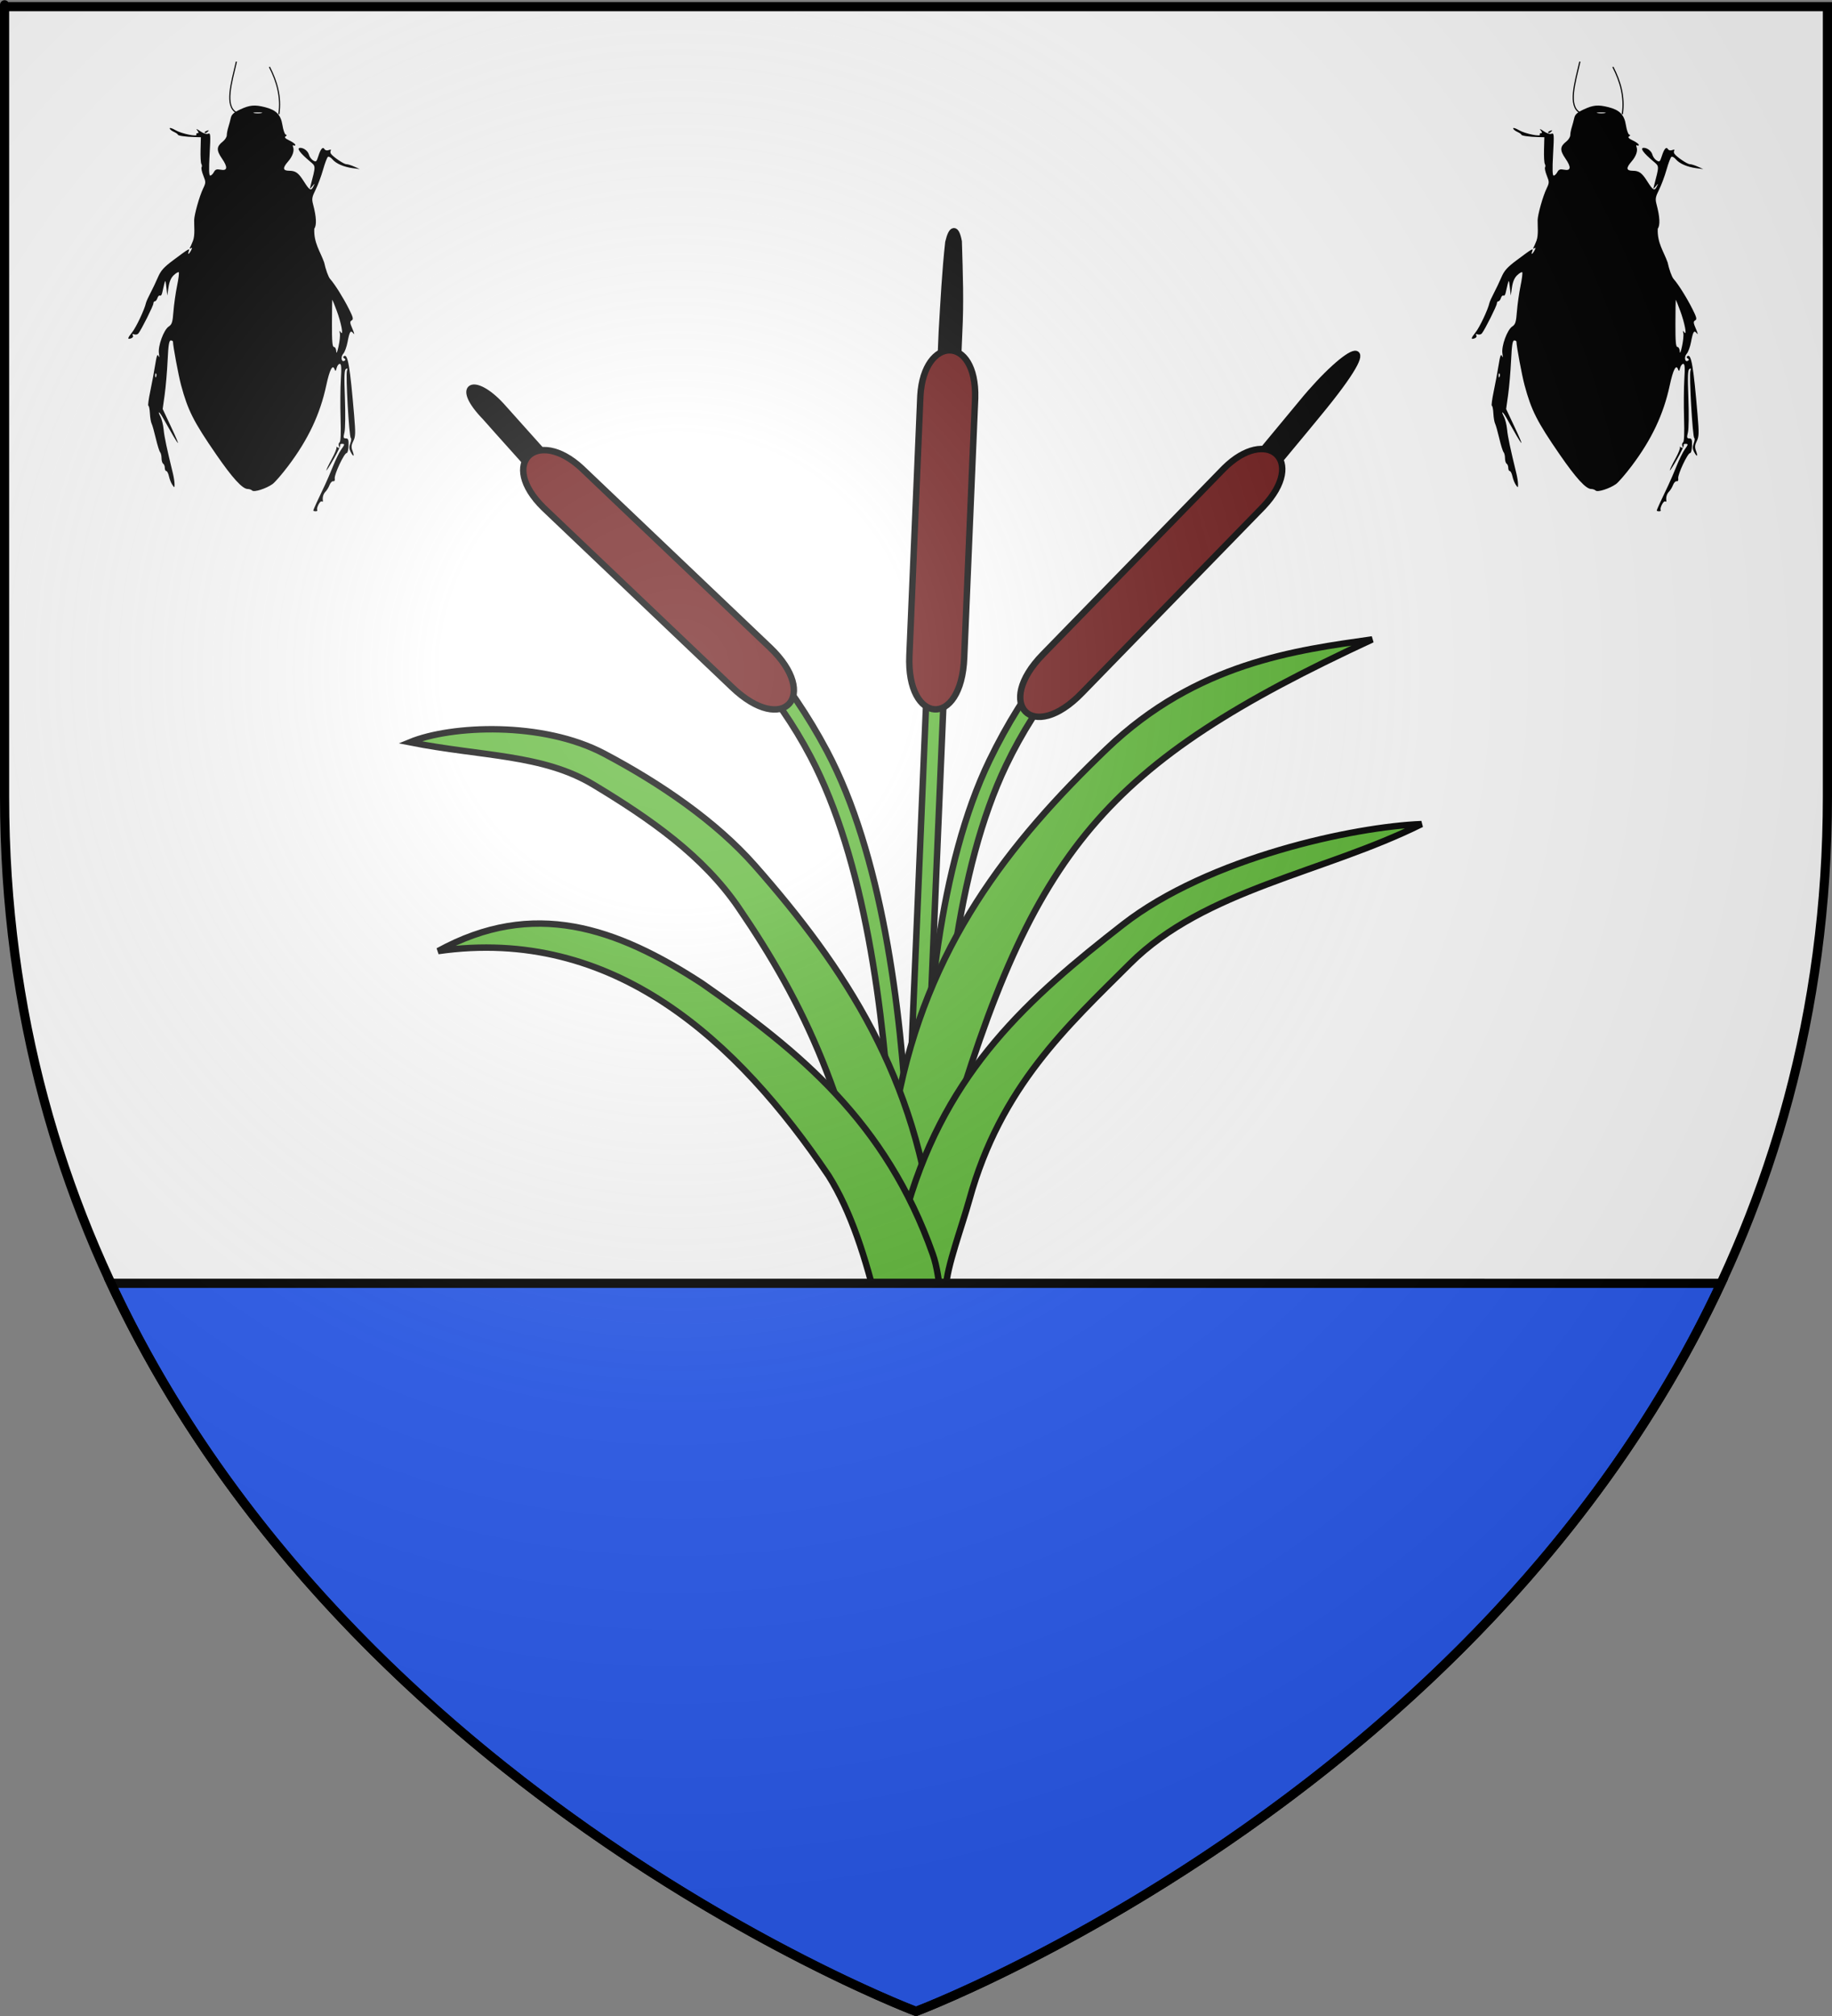 <?xml version="1.0" encoding="UTF-8" standalone="no"?>
<svg
   xmlns:dc="http://purl.org/dc/elements/1.1/"
   xmlns:cc="http://web.resource.org/cc/"
   xmlns:rdf="http://www.w3.org/1999/02/22-rdf-syntax-ns#"
   xmlns:svg="http://www.w3.org/2000/svg"
   xmlns="http://www.w3.org/2000/svg"
   xmlns:xlink="http://www.w3.org/1999/xlink"
   xmlns:sodipodi="http://sodipodi.sourceforge.net/DTD/sodipodi-0.dtd"
   xmlns:inkscape="http://www.inkscape.org/namespaces/inkscape"
   height="660"
   width="600"
   version="1.0"
   id="svg2"
   sodipodi:version="0.32"
   inkscape:version="0.44.1"
   sodipodi:docname="Eyragues (13).svg"
   sodipodi:docbase="C:\Documents and Settings\Propriétaire\Mes documents\image blason\Blason du 13 a envoyer"
   inkscape:export-filename="/Users/olivier/Desktop/Blason Rouge/Blason_Vide_3D.png"
   inkscape:export-xdpi="144"
   inkscape:export-ydpi="144">
  <rect width="100%" height="100%" fill="#808080" stroke="none"/>
  <sodipodi:namedview
     inkscape:window-height="712"
     inkscape:window-width="1024"
     inkscape:pageshadow="2"
     inkscape:pageopacity="0.0"
     guidetolerance="10.0"
     gridtolerance="10.0"
     objecttolerance="10.0"
     borderopacity="1.0"
     bordercolor="#666666"
     pagecolor="#ffffff"
     id="base"
     showgrid="false"
     height="660px"
     inkscape:zoom="0.39090909"
     inkscape:cx="572.0096"
     inkscape:cy="553.83721"
     inkscape:window-x="-4"
     inkscape:window-y="-4"
     inkscape:current-layer="layer3"
     showguides="true"
     inkscape:guide-bbox="true" />
  <desc
     id="desc4">Flag of Canton of Valais (Wallis)</desc>
  <defs
     id="defs6">
    <linearGradient
       id="linearGradient2893">
      <stop
         style="stop-color:white;stop-opacity:0.314;"
         offset="0"
         id="stop2895" />
      <stop
         id="stop2897"
         offset="0.19"
         style="stop-color:white;stop-opacity:0.251;" />
      <stop
         style="stop-color:#6b6b6b;stop-opacity:0.125;"
         offset="0.6"
         id="stop2901" />
      <stop
         style="stop-color:black;stop-opacity:0.125;"
         offset="1"
         id="stop2899" />
    </linearGradient>
    <radialGradient
       inkscape:collect="always"
       xlink:href="#linearGradient2893"
       id="radialGradient3163"
       gradientUnits="userSpaceOnUse"
       gradientTransform="matrix(1.353,0,0,1.349,-77.629,-85.747)"
       cx="221.445"
       cy="226.331"
       fx="221.445"
       fy="226.331"
       r="300" />
    <radialGradient
       r="300"
       fy="226.331"
       fx="221.445"
       cy="226.331"
       cx="221.445"
       gradientTransform="matrix(1.353,0,0,1.349,-116.129,-87.923)"
       gradientUnits="userSpaceOnUse"
       id="radialGradient1959"
       xlink:href="#linearGradient2893"
       inkscape:collect="always" />
    <radialGradient
       r="300"
       fy="218.901"
       fx="225.524"
       cy="218.901"
       cx="225.524"
       gradientTransform="matrix(0,1.386,-1.323,-5.741131e-8,-158.082,-109.541)"
       gradientUnits="userSpaceOnUse"
       id="radialGradient2871"
       xlink:href="#linearGradient2955"
       inkscape:collect="always" />
    <radialGradient
       r="300"
       fy="218.901"
       fx="225.524"
       cy="218.901"
       cx="225.524"
       gradientTransform="matrix(0,1.749,-1.593,-1.049767e-7,551.788,-191.29)"
       gradientUnits="userSpaceOnUse"
       id="radialGradient2865"
       xlink:href="#linearGradient2955"
       inkscape:collect="always" />
    <radialGradient
       r="300"
       fy="218.901"
       fx="225.524"
       cy="218.901"
       cx="225.524"
       gradientTransform="matrix(-4.167939e-4,2.183,-1.884,-3.599562e-4,615.597,-289.121)"
       gradientUnits="userSpaceOnUse"
       id="radialGradient1911"
       xlink:href="#linearGradient2955"
       inkscape:collect="always" />
    <clipPath
       id="clip">
      <path
         id="path10"
         d="M 0,-200 L 0,600 L 300,600 L 300,-200 L 0,-200 z " />
    </clipPath>
    <polygon
       points="0,-1 0.588,0.809 -0.951,-0.309 0.951,-0.309 -0.588,0.809 0,-1 "
       transform="scale(53,53)"
       id="star" />
    <radialGradient
       gradientUnits="userSpaceOnUse"
       gradientTransform="matrix(-4.167939e-4,2.183,-1.884,-3.599562e-4,615.597,-289.121)"
       r="300"
       fy="218.901"
       fx="225.524"
       cy="218.901"
       cx="225.524"
       id="radialGradient2961"
       xlink:href="#linearGradient2955"
       inkscape:collect="always" />
    <linearGradient
       id="linearGradient2955">
      <stop
         style="stop-color:#fd0000;stop-opacity:1;"
         offset="0"
         id="stop2867" />
      <stop
         id="stop2873"
         offset="0.5"
         style="stop-color:#e77275;stop-opacity:0.659;" />
      <stop
         id="stop2959"
         offset="1"
         style="stop-color:black;stop-opacity:0.323;" />
    </linearGradient>
    <linearGradient
       id="linearGradient2885">
      <stop
         style="stop-color:white;stop-opacity:1;"
         offset="0"
         id="stop2887" />
      <stop
         id="stop2891"
         offset="0.229"
         style="stop-color:white;stop-opacity:1;" />
      <stop
         style="stop-color:black;stop-opacity:1;"
         offset="1"
         id="stop2889" />
    </linearGradient>
    <linearGradient
       id="linearGradient1934">
      <stop
         id="stop1936"
         offset="0"
         style="stop-color:white;stop-opacity:0.314;" />
      <stop
         style="stop-color:white;stop-opacity:0.251;"
         offset="0.19"
         id="stop1938" />
      <stop
         id="stop1940"
         offset="0.6"
         style="stop-color:#6b6b6b;stop-opacity:0.125;" />
      <stop
         id="stop1942"
         offset="1"
         style="stop-color:black;stop-opacity:0.125;" />
    </linearGradient>
    <linearGradient
       id="linearGradient6256">
      <stop
         style="stop-color:white;stop-opacity:0.314;"
         offset="0"
         id="stop6258" />
      <stop
         id="stop6260"
         offset="0.19"
         style="stop-color:white;stop-opacity:0.251;" />
      <stop
         style="stop-color:#6b6b6b;stop-opacity:0.125;"
         offset="0.6"
         id="stop6262" />
      <stop
         style="stop-color:black;stop-opacity:0.125;"
         offset="1"
         id="stop6264" />
    </linearGradient>
    <linearGradient
       id="linearGradient6266">
      <stop
         id="stop6268"
         offset="0"
         style="stop-color:white;stop-opacity:1;" />
      <stop
         style="stop-color:white;stop-opacity:1;"
         offset="0.229"
         id="stop6270" />
      <stop
         id="stop6272"
         offset="1"
         style="stop-color:black;stop-opacity:1;" />
    </linearGradient>
    <linearGradient
       id="linearGradient6274">
      <stop
         id="stop6276"
         offset="0"
         style="stop-color:#fd0000;stop-opacity:1;" />
      <stop
         style="stop-color:#e77275;stop-opacity:0.659;"
         offset="0.5"
         id="stop6278" />
      <stop
         style="stop-color:black;stop-opacity:0.323;"
         offset="1"
         id="stop6280" />
    </linearGradient>
    <radialGradient
       inkscape:collect="always"
       xlink:href="#linearGradient2955"
       id="radialGradient6282"
       cx="225.524"
       cy="218.901"
       fx="225.524"
       fy="218.901"
       r="300"
       gradientTransform="matrix(-4.167939e-4,2.183,-1.884,-3.599562e-4,615.597,-289.121)"
       gradientUnits="userSpaceOnUse" />
    <polygon
       id="polygon6284"
       transform="scale(53,53)"
       points="0,-1 0.588,0.809 -0.951,-0.309 0.951,-0.309 -0.588,0.809 0,-1 " />
    <clipPath
       id="clipPath6286">
      <path
         d="M 0,-200 L 0,600 L 300,600 L 300,-200 L 0,-200 z "
         id="path6288" />
    </clipPath>
    <radialGradient
       inkscape:collect="always"
       xlink:href="#linearGradient2955"
       id="radialGradient6290"
       gradientUnits="userSpaceOnUse"
       gradientTransform="matrix(-4.167939e-4,2.183,-1.884,-3.599562e-4,615.597,-289.121)"
       cx="225.524"
       cy="218.901"
       fx="225.524"
       fy="218.901"
       r="300" />
    <radialGradient
       inkscape:collect="always"
       xlink:href="#linearGradient2955"
       id="radialGradient6292"
       gradientUnits="userSpaceOnUse"
       gradientTransform="matrix(0,1.749,-1.593,-1.049767e-7,551.788,-191.29)"
       cx="225.524"
       cy="218.901"
       fx="225.524"
       fy="218.901"
       r="300" />
    <radialGradient
       inkscape:collect="always"
       xlink:href="#linearGradient2955"
       id="radialGradient6294"
       gradientUnits="userSpaceOnUse"
       gradientTransform="matrix(0,1.386,-1.323,-5.741131e-8,-158.082,-109.541)"
       cx="225.524"
       cy="218.901"
       fx="225.524"
       fy="218.901"
       r="300" />
    <radialGradient
       inkscape:collect="always"
       xlink:href="#linearGradient2893"
       id="radialGradient6296"
       gradientUnits="userSpaceOnUse"
       gradientTransform="matrix(1.353,0,0,1.349,-77.629,-85.747)"
       cx="221.445"
       cy="226.331"
       fx="221.445"
       fy="226.331"
       r="300" />
    <linearGradient
       id="linearGradient5840">
      <stop
         style="stop-color:white;stop-opacity:0.314;"
         offset="0"
         id="stop5842" />
      <stop
         id="stop5844"
         offset="0.19"
         style="stop-color:white;stop-opacity:0.251;" />
      <stop
         style="stop-color:#6b6b6b;stop-opacity:0.125;"
         offset="0.6"
         id="stop5846" />
      <stop
         style="stop-color:black;stop-opacity:0.125;"
         offset="1"
         id="stop5848" />
    </linearGradient>
    <linearGradient
       id="linearGradient5850">
      <stop
         id="stop5852"
         offset="0"
         style="stop-color:white;stop-opacity:1;" />
      <stop
         style="stop-color:white;stop-opacity:1;"
         offset="0.229"
         id="stop5854" />
      <stop
         id="stop5856"
         offset="1"
         style="stop-color:black;stop-opacity:1;" />
    </linearGradient>
    <linearGradient
       id="linearGradient5858">
      <stop
         id="stop5860"
         offset="0"
         style="stop-color:#fd0000;stop-opacity:1;" />
      <stop
         style="stop-color:#e77275;stop-opacity:0.659;"
         offset="0.5"
         id="stop5862" />
      <stop
         style="stop-color:black;stop-opacity:0.323;"
         offset="1"
         id="stop5864" />
    </linearGradient>
    <radialGradient
       inkscape:collect="always"
       xlink:href="#linearGradient2955"
       id="radialGradient5866"
       cx="225.524"
       cy="218.901"
       fx="225.524"
       fy="218.901"
       r="300"
       gradientTransform="matrix(-4.167939e-4,2.183,-1.884,-3.599562e-4,615.597,-289.121)"
       gradientUnits="userSpaceOnUse" />
    <polygon
       id="polygon5868"
       transform="scale(53,53)"
       points="0,-1 0.588,0.809 -0.951,-0.309 0.951,-0.309 -0.588,0.809 0,-1 " />
    <clipPath
       id="clipPath5870">
      <path
         d="M 0,-200 L 0,600 L 300,600 L 300,-200 L 0,-200 z "
         id="path5872" />
    </clipPath>
    <radialGradient
       inkscape:collect="always"
       xlink:href="#linearGradient2955"
       id="radialGradient5874"
       gradientUnits="userSpaceOnUse"
       gradientTransform="matrix(-4.167939e-4,2.183,-1.884,-3.599562e-4,615.597,-289.121)"
       cx="225.524"
       cy="218.901"
       fx="225.524"
       fy="218.901"
       r="300" />
    <radialGradient
       inkscape:collect="always"
       xlink:href="#linearGradient2955"
       id="radialGradient5876"
       gradientUnits="userSpaceOnUse"
       gradientTransform="matrix(0,1.749,-1.593,-1.049767e-7,551.788,-191.29)"
       cx="225.524"
       cy="218.901"
       fx="225.524"
       fy="218.901"
       r="300" />
    <radialGradient
       inkscape:collect="always"
       xlink:href="#linearGradient2955"
       id="radialGradient5878"
       gradientUnits="userSpaceOnUse"
       gradientTransform="matrix(0,1.386,-1.323,-5.741131e-8,-158.082,-109.541)"
       cx="225.524"
       cy="218.901"
       fx="225.524"
       fy="218.901"
       r="300" />
    <radialGradient
       inkscape:collect="always"
       xlink:href="#linearGradient2893"
       id="radialGradient5880"
       gradientUnits="userSpaceOnUse"
       gradientTransform="matrix(1.353,0,0,1.349,-77.629,-85.747)"
       cx="221.445"
       cy="226.331"
       fx="221.445"
       fy="226.331"
       r="300" />
    <linearGradient
       id="linearGradient8814">
      <stop
         id="stop8816"
         offset="0"
         style="stop-color:white;stop-opacity:0.314" />
      <stop
         id="stop8818"
         offset="0.19"
         style="stop-color:white;stop-opacity:0.251" />
      <stop
         id="stop8820"
         offset="0.6"
         style="stop-color:#6b6b6b;stop-opacity:0.125" />
      <stop
         id="stop8822"
         offset="1"
         style="stop-color:black;stop-opacity:0.125" />
    </linearGradient>
    <linearGradient
       id="linearGradient8806">
      <stop
         id="stop8808"
         offset="0"
         style="stop-color:white;stop-opacity:1" />
      <stop
         id="stop8810"
         offset="0.229"
         style="stop-color:white;stop-opacity:1" />
      <stop
         id="stop8812"
         offset="1"
         style="stop-color:black;stop-opacity:1" />
    </linearGradient>
    <linearGradient
       id="linearGradient8798">
      <stop
         id="stop8800"
         offset="0"
         style="stop-color:#fd0000;stop-opacity:1" />
      <stop
         id="stop8802"
         offset="0.5"
         style="stop-color:#e77275;stop-opacity:0.659" />
      <stop
         id="stop8804"
         offset="1"
         style="stop-color:black;stop-opacity:0.323" />
    </linearGradient>
    <radialGradient
       gradientTransform="matrix(-4.167939e-4,2.183,-1.884,-3.599562e-4,615.597,-289.121)"
       gradientUnits="userSpaceOnUse"
       xlink:href="#linearGradient2955"
       id="radialGradient8796"
       fy="218.901"
       fx="225.524"
       r="300"
       cy="218.901"
       cx="225.524" />
    <polygon
       id="polygon8794"
       transform="scale(53,53)"
       points="0,-1 0.588,0.809 -0.951,-0.309 0.951,-0.309 -0.588,0.809 0,-1 " />
    <clipPath
       id="clipPath8790">
      <path
         id="path8792"
         d="M 0,-200 L 0,600 L 300,600 L 300,-200 L 0,-200 z " />
    </clipPath>
    <radialGradient
       gradientTransform="matrix(-4.167939e-4,2.183,-1.884,-3.599562e-4,615.597,-289.121)"
       gradientUnits="userSpaceOnUse"
       xlink:href="#linearGradient2955"
       id="radialGradient8788"
       fy="218.901"
       fx="225.524"
       r="300"
       cy="218.901"
       cx="225.524" />
    <radialGradient
       gradientTransform="matrix(0,1.749,-1.593,-1.049767e-7,551.788,-191.29)"
       gradientUnits="userSpaceOnUse"
       xlink:href="#linearGradient2955"
       id="radialGradient8786"
       fy="218.901"
       fx="225.524"
       r="300"
       cy="218.901"
       cx="225.524" />
    <radialGradient
       gradientTransform="matrix(0,1.386,-1.323,-5.741131e-8,-158.082,-109.541)"
       gradientUnits="userSpaceOnUse"
       xlink:href="#linearGradient2955"
       id="radialGradient8784"
       fy="218.901"
       fx="225.524"
       r="300"
       cy="218.901"
       cx="225.524" />
    <radialGradient
       gradientTransform="matrix(1.353,0,0,1.349,-77.629,-85.747)"
       gradientUnits="userSpaceOnUse"
       xlink:href="#linearGradient2893"
       id="radialGradient8782"
       fy="226.331"
       fx="221.445"
       r="300"
       cy="226.331"
       cx="221.445" />
    <radialGradient
       r="300"
       fy="218.901"
       fx="225.524"
       cy="218.901"
       cx="225.524"
       gradientTransform="matrix(0,1.386,-1.323,-5.741131e-8,-158.082,-109.541)"
       gradientUnits="userSpaceOnUse"
       id="radialGradient2102"
       xlink:href="#linearGradient2955"
       inkscape:collect="always" />
    <radialGradient
       r="300"
       fy="218.901"
       fx="225.524"
       cy="218.901"
       cx="225.524"
       gradientTransform="matrix(0,1.749,-1.593,-1.049767e-7,551.788,-191.29)"
       gradientUnits="userSpaceOnUse"
       id="radialGradient2100"
       xlink:href="#linearGradient2955"
       inkscape:collect="always" />
    <radialGradient
       r="300"
       fy="218.901"
       fx="225.524"
       cy="218.901"
       cx="225.524"
       gradientTransform="matrix(-4.167939e-4,2.183,-1.884,-3.599562e-4,615.597,-289.121)"
       gradientUnits="userSpaceOnUse"
       id="radialGradient2098"
       xlink:href="#linearGradient2955"
       inkscape:collect="always" />
    <clipPath
       id="clipPath2094">
      <path
         id="path2096"
         d="M 0,-200 L 0,600 L 300,600 L 300,-200 L 0,-200 z " />
    </clipPath>
    <polygon
       points="0,-1 0.588,0.809 -0.951,-0.309 0.951,-0.309 -0.588,0.809 0,-1 "
       transform="scale(53,53)"
       id="polygon2092" />
    <radialGradient
       gradientUnits="userSpaceOnUse"
       gradientTransform="matrix(-4.167939e-4,2.183,-1.884,-3.599562e-4,615.597,-289.121)"
       r="300"
       fy="218.901"
       fx="225.524"
       cy="218.901"
       cx="225.524"
       id="radialGradient2090"
       xlink:href="#linearGradient2955"
       inkscape:collect="always" />
    <linearGradient
       id="linearGradient2082">
      <stop
         style="stop-color:#fd0000;stop-opacity:1;"
         offset="0"
         id="stop2084" />
      <stop
         id="stop2086"
         offset="0.5"
         style="stop-color:#e77275;stop-opacity:0.659;" />
      <stop
         id="stop2088"
         offset="1"
         style="stop-color:black;stop-opacity:0.323;" />
    </linearGradient>
    <linearGradient
       id="linearGradient2074">
      <stop
         style="stop-color:white;stop-opacity:1;"
         offset="0"
         id="stop2076" />
      <stop
         id="stop2078"
         offset="0.229"
         style="stop-color:white;stop-opacity:1;" />
      <stop
         style="stop-color:black;stop-opacity:1;"
         offset="1"
         id="stop2080" />
    </linearGradient>
    <linearGradient
       id="linearGradient2064">
      <stop
         id="stop2066"
         offset="0"
         style="stop-color:white;stop-opacity:0.314;" />
      <stop
         style="stop-color:white;stop-opacity:0.251;"
         offset="0.19"
         id="stop2068" />
      <stop
         id="stop2070"
         offset="0.6"
         style="stop-color:#6b6b6b;stop-opacity:0.125;" />
      <stop
         id="stop2072"
         offset="1"
         style="stop-color:black;stop-opacity:0.125;" />
    </linearGradient>
    <linearGradient
       id="linearGradient2426">
      <stop
         style="stop-color:white;stop-opacity:0.314;"
         offset="0"
         id="stop2428" />
      <stop
         id="stop2430"
         offset="0.19"
         style="stop-color:white;stop-opacity:0.251;" />
      <stop
         style="stop-color:#6b6b6b;stop-opacity:0.125;"
         offset="0.6"
         id="stop2432" />
      <stop
         style="stop-color:black;stop-opacity:0.125;"
         offset="1"
         id="stop2434" />
    </linearGradient>
    <linearGradient
       id="linearGradient2418">
      <stop
         id="stop2420"
         offset="0"
         style="stop-color:white;stop-opacity:1;" />
      <stop
         style="stop-color:white;stop-opacity:1;"
         offset="0.229"
         id="stop2422" />
      <stop
         id="stop2424"
         offset="1"
         style="stop-color:black;stop-opacity:1;" />
    </linearGradient>
    <linearGradient
       id="linearGradient2410">
      <stop
         id="stop2412"
         offset="0"
         style="stop-color:#fd0000;stop-opacity:1;" />
      <stop
         style="stop-color:#e77275;stop-opacity:0.659;"
         offset="0.5"
         id="stop2414" />
      <stop
         style="stop-color:black;stop-opacity:0.323;"
         offset="1"
         id="stop2416" />
    </linearGradient>
    <radialGradient
       inkscape:collect="always"
       xlink:href="#linearGradient2955"
       id="radialGradient2408"
       cx="225.524"
       cy="218.901"
       fx="225.524"
       fy="218.901"
       r="300"
       gradientTransform="matrix(-4.167939e-4,2.183,-1.884,-3.599562e-4,615.597,-289.121)"
       gradientUnits="userSpaceOnUse" />
    <polygon
       id="polygon2406"
       transform="scale(53,53)"
       points="0,-1 0.588,0.809 -0.951,-0.309 0.951,-0.309 -0.588,0.809 0,-1 " />
    <clipPath
       id="clipPath2402">
      <path
         d="M 0,-200 L 0,600 L 300,600 L 300,-200 L 0,-200 z "
         id="path2404" />
    </clipPath>
    <radialGradient
       inkscape:collect="always"
       xlink:href="#linearGradient2955"
       id="radialGradient2400"
       gradientUnits="userSpaceOnUse"
       gradientTransform="matrix(-4.167939e-4,2.183,-1.884,-3.599562e-4,615.597,-289.121)"
       cx="225.524"
       cy="218.901"
       fx="225.524"
       fy="218.901"
       r="300" />
    <radialGradient
       inkscape:collect="always"
       xlink:href="#linearGradient2955"
       id="radialGradient2398"
       gradientUnits="userSpaceOnUse"
       gradientTransform="matrix(0,1.749,-1.593,-1.049767e-7,551.788,-191.29)"
       cx="225.524"
       cy="218.901"
       fx="225.524"
       fy="218.901"
       r="300" />
    <radialGradient
       inkscape:collect="always"
       xlink:href="#linearGradient2955"
       id="radialGradient2396"
       gradientUnits="userSpaceOnUse"
       gradientTransform="matrix(0,1.386,-1.323,-5.741131e-8,-158.082,-109.541)"
       cx="225.524"
       cy="218.901"
       fx="225.524"
       fy="218.901"
       r="300" />
    <radialGradient
       inkscape:collect="always"
       xlink:href="#linearGradient2893"
       id="radialGradient2394"
       gradientUnits="userSpaceOnUse"
       gradientTransform="matrix(1.353,0,0,1.349,-77.629,-85.747)"
       cx="221.445"
       cy="226.331"
       fx="221.445"
       fy="226.331"
       r="300" />
    <linearGradient
       id="linearGradient2384">
      <stop
         style="stop-color:white;stop-opacity:0.314;"
         offset="0"
         id="stop2386" />
      <stop
         id="stop2388"
         offset="0.19"
         style="stop-color:white;stop-opacity:0.251;" />
      <stop
         style="stop-color:#6b6b6b;stop-opacity:0.125;"
         offset="0.6"
         id="stop2390" />
      <stop
         style="stop-color:black;stop-opacity:0.125;"
         offset="1"
         id="stop2392" />
    </linearGradient>
    <linearGradient
       id="linearGradient2376">
      <stop
         id="stop2378"
         offset="0"
         style="stop-color:white;stop-opacity:1;" />
      <stop
         style="stop-color:white;stop-opacity:1;"
         offset="0.229"
         id="stop2380" />
      <stop
         id="stop2382"
         offset="1"
         style="stop-color:black;stop-opacity:1;" />
    </linearGradient>
    <linearGradient
       id="linearGradient2368">
      <stop
         id="stop2370"
         offset="0"
         style="stop-color:#fd0000;stop-opacity:1;" />
      <stop
         style="stop-color:#e77275;stop-opacity:0.659;"
         offset="0.5"
         id="stop2372" />
      <stop
         style="stop-color:black;stop-opacity:0.323;"
         offset="1"
         id="stop2374" />
    </linearGradient>
    <radialGradient
       inkscape:collect="always"
       xlink:href="#linearGradient2955"
       id="radialGradient2366"
       cx="225.524"
       cy="218.901"
       fx="225.524"
       fy="218.901"
       r="300"
       gradientTransform="matrix(-4.167939e-4,2.183,-1.884,-3.599562e-4,615.597,-289.121)"
       gradientUnits="userSpaceOnUse" />
    <polygon
       id="polygon2364"
       transform="scale(53,53)"
       points="0,-1 0.588,0.809 -0.951,-0.309 0.951,-0.309 -0.588,0.809 0,-1 " />
    <clipPath
       id="clipPath2360">
      <path
         d="M 0,-200 L 0,600 L 300,600 L 300,-200 L 0,-200 z "
         id="path2362" />
    </clipPath>
    <radialGradient
       inkscape:collect="always"
       xlink:href="#linearGradient2955"
       id="radialGradient2358"
       gradientUnits="userSpaceOnUse"
       gradientTransform="matrix(-4.167939e-4,2.183,-1.884,-3.599562e-4,615.597,-289.121)"
       cx="225.524"
       cy="218.901"
       fx="225.524"
       fy="218.901"
       r="300" />
    <radialGradient
       inkscape:collect="always"
       xlink:href="#linearGradient2955"
       id="radialGradient2356"
       gradientUnits="userSpaceOnUse"
       gradientTransform="matrix(0,1.749,-1.593,-1.049767e-7,551.788,-191.29)"
       cx="225.524"
       cy="218.901"
       fx="225.524"
       fy="218.901"
       r="300" />
    <radialGradient
       inkscape:collect="always"
       xlink:href="#linearGradient2955"
       id="radialGradient2354"
       gradientUnits="userSpaceOnUse"
       gradientTransform="matrix(0,1.386,-1.323,-5.741131e-8,-158.082,-109.541)"
       cx="225.524"
       cy="218.901"
       fx="225.524"
       fy="218.901"
       r="300" />
    <radialGradient
       inkscape:collect="always"
       xlink:href="#linearGradient2893"
       id="radialGradient2352"
       gradientUnits="userSpaceOnUse"
       gradientTransform="matrix(1.353,0,0,1.349,-77.629,-85.747)"
       cx="221.445"
       cy="226.331"
       fx="221.445"
       fy="226.331"
       r="300" />
    <linearGradient
       id="linearGradient2342">
      <stop
         id="stop2344"
         offset="0"
         style="stop-color:white;stop-opacity:0.314" />
      <stop
         id="stop2346"
         offset="0.19"
         style="stop-color:white;stop-opacity:0.251" />
      <stop
         id="stop2348"
         offset="0.6"
         style="stop-color:#6b6b6b;stop-opacity:0.125" />
      <stop
         id="stop2350"
         offset="1"
         style="stop-color:black;stop-opacity:0.125" />
    </linearGradient>
    <linearGradient
       id="linearGradient2334">
      <stop
         id="stop2336"
         offset="0"
         style="stop-color:white;stop-opacity:1" />
      <stop
         id="stop2338"
         offset="0.229"
         style="stop-color:white;stop-opacity:1" />
      <stop
         id="stop2340"
         offset="1"
         style="stop-color:black;stop-opacity:1" />
    </linearGradient>
    <linearGradient
       id="linearGradient2326">
      <stop
         id="stop2328"
         offset="0"
         style="stop-color:#fd0000;stop-opacity:1" />
      <stop
         id="stop2330"
         offset="0.5"
         style="stop-color:#e77275;stop-opacity:0.659" />
      <stop
         id="stop2332"
         offset="1"
         style="stop-color:black;stop-opacity:0.323" />
    </linearGradient>
    <radialGradient
       gradientTransform="matrix(-4.167939e-4,2.183,-1.884,-3.599562e-4,615.597,-289.121)"
       gradientUnits="userSpaceOnUse"
       xlink:href="#linearGradient2955"
       id="radialGradient2324"
       fy="218.901"
       fx="225.524"
       r="300"
       cy="218.901"
       cx="225.524" />
    <polygon
       id="polygon2322"
       transform="scale(53,53)"
       points="0,-1 0.588,0.809 -0.951,-0.309 0.951,-0.309 -0.588,0.809 0,-1 " />
    <clipPath
       id="clipPath2318">
      <path
         id="path2320"
         d="M 0,-200 L 0,600 L 300,600 L 300,-200 L 0,-200 z " />
    </clipPath>
    <radialGradient
       gradientTransform="matrix(-4.167939e-4,2.183,-1.884,-3.599562e-4,615.597,-289.121)"
       gradientUnits="userSpaceOnUse"
       xlink:href="#linearGradient2955"
       id="radialGradient2316"
       fy="218.901"
       fx="225.524"
       r="300"
       cy="218.901"
       cx="225.524" />
    <radialGradient
       gradientTransform="matrix(0,1.749,-1.593,-1.049767e-7,551.788,-191.29)"
       gradientUnits="userSpaceOnUse"
       xlink:href="#linearGradient2955"
       id="radialGradient2314"
       fy="218.901"
       fx="225.524"
       r="300"
       cy="218.901"
       cx="225.524" />
    <radialGradient
       gradientTransform="matrix(0,1.386,-1.323,-5.741131e-8,-158.082,-109.541)"
       gradientUnits="userSpaceOnUse"
       xlink:href="#linearGradient2955"
       id="radialGradient2312"
       fy="218.901"
       fx="225.524"
       r="300"
       cy="218.901"
       cx="225.524" />
    <radialGradient
       gradientTransform="matrix(1.353,0,0,1.349,-77.629,-85.747)"
       gradientUnits="userSpaceOnUse"
       xlink:href="#linearGradient2893"
       id="radialGradient2310"
       fy="226.331"
       fx="221.445"
       r="300"
       cy="226.331"
       cx="221.445" />
    <radialGradient
       r="300"
       fy="218.901"
       fx="225.524"
       cy="218.901"
       cx="225.524"
       gradientTransform="matrix(0,1.386,-1.323,-5.741131e-8,-158.082,-109.541)"
       gradientUnits="userSpaceOnUse"
       id="radialGradient2308"
       xlink:href="#linearGradient2955"
       inkscape:collect="always" />
    <radialGradient
       r="300"
       fy="218.901"
       fx="225.524"
       cy="218.901"
       cx="225.524"
       gradientTransform="matrix(0,1.749,-1.593,-1.049767e-7,551.788,-191.29)"
       gradientUnits="userSpaceOnUse"
       id="radialGradient2306"
       xlink:href="#linearGradient2955"
       inkscape:collect="always" />
    <radialGradient
       r="300"
       fy="218.901"
       fx="225.524"
       cy="218.901"
       cx="225.524"
       gradientTransform="matrix(-4.167939e-4,2.183,-1.884,-3.599562e-4,615.597,-289.121)"
       gradientUnits="userSpaceOnUse"
       id="radialGradient2304"
       xlink:href="#linearGradient2955"
       inkscape:collect="always" />
    <clipPath
       id="clipPath2300">
      <path
         id="path2302"
         d="M 0,-200 L 0,600 L 300,600 L 300,-200 L 0,-200 z " />
    </clipPath>
    <polygon
       points="0,-1 0.588,0.809 -0.951,-0.309 0.951,-0.309 -0.588,0.809 0,-1 "
       transform="scale(53,53)"
       id="polygon2298" />
    <radialGradient
       gradientUnits="userSpaceOnUse"
       gradientTransform="matrix(-4.167939e-4,2.183,-1.884,-3.599562e-4,615.597,-289.121)"
       r="300"
       fy="218.901"
       fx="225.524"
       cy="218.901"
       cx="225.524"
       id="radialGradient2296"
       xlink:href="#linearGradient2955"
       inkscape:collect="always" />
    <linearGradient
       id="linearGradient2288">
      <stop
         style="stop-color:#fd0000;stop-opacity:1;"
         offset="0"
         id="stop2290" />
      <stop
         id="stop2292"
         offset="0.5"
         style="stop-color:#e77275;stop-opacity:0.659;" />
      <stop
         id="stop2294"
         offset="1"
         style="stop-color:black;stop-opacity:0.323;" />
    </linearGradient>
    <linearGradient
       id="linearGradient2280">
      <stop
         style="stop-color:white;stop-opacity:1;"
         offset="0"
         id="stop2282" />
      <stop
         id="stop2284"
         offset="0.229"
         style="stop-color:white;stop-opacity:1;" />
      <stop
         style="stop-color:black;stop-opacity:1;"
         offset="1"
         id="stop2286" />
    </linearGradient>
    <linearGradient
       id="linearGradient2270">
      <stop
         id="stop2272"
         offset="0"
         style="stop-color:white;stop-opacity:0.314;" />
      <stop
         style="stop-color:white;stop-opacity:0.251;"
         offset="0.19"
         id="stop2274" />
      <stop
         id="stop2276"
         offset="0.6"
         style="stop-color:#6b6b6b;stop-opacity:0.125;" />
      <stop
         id="stop2278"
         offset="1"
         style="stop-color:black;stop-opacity:0.125;" />
    </linearGradient>
    <radialGradient
       r="300"
       fy="226.331"
       fx="221.445"
       cy="226.331"
       cx="221.445"
       gradientTransform="matrix(1.353,0,0,1.349,-77.629,-85.747)"
       gradientUnits="userSpaceOnUse"
       id="radialGradient3408"
       xlink:href="#linearGradient2893"
       inkscape:collect="always" />
    <linearGradient
       id="linearGradient3398">
      <stop
         id="stop3400"
         offset="0"
         style="stop-color:white;stop-opacity:0.314;" />
      <stop
         style="stop-color:white;stop-opacity:0.251;"
         offset="0.19"
         id="stop3402" />
      <stop
         id="stop3404"
         offset="0.6"
         style="stop-color:#6b6b6b;stop-opacity:0.125;" />
      <stop
         id="stop3406"
         offset="1"
         style="stop-color:black;stop-opacity:0.125;" />
    </linearGradient>
    <radialGradient
       r="300"
       fy="226.331"
       fx="221.445"
       cy="226.331"
       cx="221.445"
       gradientTransform="matrix(1.353,0,0,1.349,700.188,-98.475)"
       gradientUnits="userSpaceOnUse"
       id="radialGradient2283"
       xlink:href="#linearGradient2893"
       inkscape:collect="always" />
    <linearGradient
       id="linearGradient2273">
      <stop
         id="stop2275"
         offset="0"
         style="stop-color:white;stop-opacity:0.314;" />
      <stop
         style="stop-color:white;stop-opacity:0.251;"
         offset="0.19"
         id="stop2277" />
      <stop
         id="stop2279"
         offset="0.6"
         style="stop-color:#6b6b6b;stop-opacity:0.125;" />
      <stop
         id="stop2281"
         offset="1"
         style="stop-color:black;stop-opacity:0.125;" />
    </linearGradient>
  </defs>
  <g
     inkscape:groupmode="layer"
     id="layer3"
     inkscape:label="Fond écu"
     style="opacity:1;display:inline"
     sodipodi:insensitive="true">
    <path
       id="path2855"
       style="fill:white;fill-opacity:1;fill-rule:evenodd;stroke:none;stroke-width:1px;stroke-linecap:butt;stroke-linejoin:miter;stroke-opacity:1"
       d="M 300,658.5 C 300,658.5 598.5,546.18 598.5,260.728 C 598.5,-24.723 598.5,2.176 598.5,2.176 L 1.5,2.176 L 1.5,260.728 C 1.5,546.18 300,658.5 300,658.5 z "
       sodipodi:nodetypes="cccccc" />
    <g
       id="g3410"
       transform="matrix(0.751,0,0,0.751,74.617,-7.654)">
      <g
         style="display:inline"
         inkscape:label="Fond écu"
         id="g3412" />
      <g
         style="opacity:1;display:inline"
         inkscape:label="Meubles"
         id="layer4">
        <g
           style="fill:#5ab532"
           id="g1950">
          <g
             style="fill:#5ab532"
             id="g1940"
             transform="matrix(0.999,4.772361e-2,-4.772361e-2,0.999,485.641,125.169)"
             inkscape:transform-center-y="-214.87741"
             inkscape:transform-center-x="95.779616">
            <path
               inkscape:transform-center-x="93.376894"
               inkscape:transform-center-y="-206.99084"
               sodipodi:nodetypes="csccscc"
               id="path116998"
               d="M -325.959,127.818 C -305.767,144.533 -253.329,170.653 -220.967,225.628 C -169.729,312.67 -173.559,489.006 -173.559,489.006 L -166.644,485.965 C -166.644,485.965 -162.376,309.81 -213.904,222.924 C -250.453,161.294 -301.729,136.954 -320.436,122.461 L -325.959,127.818 z "
               style="fill:#5ab532;fill-opacity:1;stroke:black;stroke-width:2.8;stroke-miterlimit:4;stroke-dasharray:none;stroke-opacity:1" />
            <path
               style="fill:black;fill-opacity:1;stroke:black;stroke-width:2.8;stroke-miterlimit:4;stroke-dasharray:none;stroke-opacity:1"
               d="M -362.943,79.318 C -375.462,66.953 -383.922,71.265 -369.646,84.61 C -369.646,84.61 -334.549,120.707 -325.959,127.818 L -320.436,122.461 L -362.943,79.318 z "
               id="path2305"
               sodipodi:nodetypes="ccccc"
               inkscape:transform-center-y="-206.99084"
               inkscape:transform-center-x="93.376894" />
            <path
               inkscape:transform-center-x="-59.844762"
               inkscape:transform-center-y="53.934004"
               sodipodi:nodetypes="ccccc"
               id="path117000"
               d="M -326.732,104.78 C -346.941,87.845 -363.219,104.32 -342.377,122.876 L -256.658,196.988 C -233.168,217.465 -217.99,198.716 -241.012,178.891 L -326.732,104.78 z "
               style="fill:#6b1414;fill-opacity:1;stroke:black;stroke-width:2.8;stroke-miterlimit:4;stroke-dasharray:none;stroke-opacity:1" />
          </g>
          <g
             style="opacity:1;fill:#5ab532;display:inline"
             id="g1944"
             transform="matrix(-0.996,8.55782e-2,8.55782e-2,0.996,100.019,137.989)"
             inkscape:transform-center-y="-218.48182"
             inkscape:transform-center-x="-86.19803">
            <path
               inkscape:transform-center-x="93.376894"
               inkscape:transform-center-y="-206.99084"
               sodipodi:nodetypes="csccscc"
               id="path1946"
               d="M -325.959,127.818 C -305.767,144.533 -253.329,170.653 -220.967,225.628 C -169.729,312.67 -173.559,489.006 -173.559,489.006 L -166.644,485.965 C -166.644,485.965 -162.376,309.81 -213.904,222.924 C -250.453,161.294 -301.729,136.954 -320.436,122.461 L -325.959,127.818 z "
               style="fill:#5ab532;fill-opacity:1;stroke:black;stroke-width:2.8;stroke-miterlimit:4;stroke-dasharray:none;stroke-opacity:1" />
            <path
               style="fill:black;fill-opacity:1;stroke:black;stroke-width:2.8;stroke-miterlimit:4;stroke-dasharray:none;stroke-opacity:1"
               d="M -362.943,79.318 C -385.992,55.624 -404.103,49.554 -369.646,84.61 C -369.646,84.61 -334.549,120.707 -325.959,127.818 L -320.436,122.461 L -362.943,79.318 z "
               id="path2303"
               sodipodi:nodetypes="ccccc"
               inkscape:transform-center-y="-206.99084"
               inkscape:transform-center-x="93.376894" />
            <path
               inkscape:transform-center-x="-59.844762"
               inkscape:transform-center-y="53.934004"
               sodipodi:nodetypes="ccccc"
               id="path1948"
               d="M -326.732,104.78 C -346.941,87.845 -363.219,104.32 -342.377,122.876 L -256.658,196.988 C -233.168,217.465 -217.99,198.716 -241.012,178.891 L -326.732,104.78 z "
               style="fill:#6b1414;fill-opacity:1;stroke:black;stroke-width:2.8;stroke-miterlimit:4;stroke-dasharray:none;stroke-opacity:1" />
          </g>
          <g
             transform="matrix(0.56,2.366067e-2,-2.366067e-2,0.56,579.985,304.164)"
             id="g15165"
             style="fill:#5ab532;stroke:black;stroke-width:4.992;stroke-miterlimit:4;stroke-dasharray:none;stroke-opacity:1">
            <g
               transform="translate(0,-126.984)"
               id="g16166"
               style="fill:#5ab532;stroke:black;stroke-width:4.992;stroke-miterlimit:4;stroke-dasharray:none;stroke-opacity:1">
              <path
                 sodipodi:nodetypes="ccccc"
                 id="rect15153"
                 d="M -476.582,-46.327 L -476.582,608.954 L -490.05,608.954 L -490.05,-49.542 L -476.582,-46.327 z "
                 style="fill:#5ab532;fill-opacity:1;stroke:black;stroke-width:4.992;stroke-miterlimit:4;stroke-dasharray:none;stroke-opacity:1" />
              <path
                 style="fill:black;fill-opacity:1;stroke:black;stroke-width:4.992;stroke-miterlimit:4;stroke-dasharray:none;stroke-opacity:1"
                 d="M -487.901,-188.671 C -485.722,-200.151 -482.386,-200.456 -479.899,-189.613 C -478.018,-163.816 -476.376,-142.781 -476.582,-119.365 L -476.582,-81.236 L -490.05,-81.482 L -490.05,-118.968 C -489.657,-142.213 -489.434,-166.39 -487.901,-188.671 z "
                 id="path2301"
                 sodipodi:nodetypes="ccccccc" />
              <path
                 sodipodi:nodetypes="ccccc"
                 id="rect15155"
                 d="M -504.633,-68.551 C -503.908,-115.555 -462.707,-118.298 -461.982,-68.551 L -461.982,133.48 C -461.755,189.039 -504.742,187.648 -504.633,133.48 L -504.633,-68.551 z "
                 style="fill:#6b1414;fill-opacity:1;stroke:black;stroke-width:4.992;stroke-miterlimit:4;stroke-dasharray:none;stroke-opacity:1" />
            </g>
          </g>
          <g
             transform="matrix(0.507,2.140504e-2,-2.140504e-2,0.507,545.526,359.055)"
             id="g16142"
             style="fill:#5ab532;stroke:black;stroke-width:5.518;stroke-miterlimit:4;stroke-dasharray:none;stroke-opacity:1">
            <path
               style="fill:#5ab532;fill-opacity:1;fill-rule:evenodd;stroke:black;stroke-width:5.518;stroke-linecap:butt;stroke-linejoin:miter;stroke-miterlimit:4;stroke-dasharray:none;stroke-opacity:1"
               d="M -499.762,406.805 C -501.082,399.505 -488.814,392.896 -487.425,361.659 C -486.185,333.749 -492.155,307.243 -488.471,281.65 C -468.902,145.721 -401.781,53.27 -321.203,-30.752 C -247.176,-107.944 -161.827,-122.231 -97.273,-134.211 C -322.85,-17.66 -380.608,57.609 -443.456,310.297 C -454.95,365.942 -472.258,419.034 -477.476,474.051 L -499.762,406.805 z "
               id="path15169"
               sodipodi:nodetypes="cssscccc" />
            <path
               sodipodi:nodetypes="csssscssscc"
               id="path16140"
               d="M -444.622,509.195 C -448.558,499.93 -452.331,488.389 -452.939,474.706 C -454.18,446.797 -448.209,420.29 -451.893,394.698 C -471.462,258.769 -538.583,166.318 -619.161,82.295 C -654.36,45.592 -703.639,14.994 -752.59,-8.293 C -806.588,-33.982 -884.88,-27.206 -919.862,-11.042 C -857.093,-1.337 -805.306,-5.721 -760.46,18.816 C -710.734,46.022 -664.023,75.666 -631.648,118.946 C -571.946,198.76 -528.674,280.429 -499.153,423.344 C -493.154,452.389 -484.958,480.739 -477.752,509.03 L -444.622,509.195 z "
               style="fill:#5ab532;fill-opacity:1;fill-rule:evenodd;stroke:black;stroke-width:5.518;stroke-linecap:butt;stroke-linejoin:miter;stroke-miterlimit:4;stroke-dasharray:none;stroke-opacity:1" />
          </g>
          <g
             transform="matrix(0.507,2.140504e-2,-2.140504e-2,0.507,551.253,337.967)"
             id="g16154"
             style="fill:#5ab532;stroke:black;stroke-width:5.518;stroke-miterlimit:4;stroke-dasharray:none;stroke-opacity:1">
            <path
               sodipodi:nodetypes="cssscsssccc"
               id="path16148"
               d="M -499.827,537.204 C -500.326,530.702 -495.237,516.999 -491.217,489.813 C -487.626,465.524 -490.465,431.711 -484.946,409.667 C -455.629,292.582 -388.642,227.882 -310.647,161.658 C -238.993,100.818 -115.316,69.185 -57.801,64.508 C -139.662,109.732 -241.797,128.387 -303.021,194.823 C -354.556,250.745 -409.66,304.975 -432.416,403.206 C -437.818,426.525 -449.516,462.242 -449.284,479.161 C -448.864,509.909 -452.608,529.734 -457.816,552.14 L -491.109,553.494 L -499.827,537.204 z "
               style="fill:#5ab532;fill-opacity:1;fill-rule:evenodd;stroke:black;stroke-width:5.518;stroke-linecap:butt;stroke-linejoin:miter;stroke-miterlimit:4;stroke-dasharray:none;stroke-opacity:1" />
            <path
               style="fill:#5ab532;fill-opacity:1;fill-rule:evenodd;stroke:black;stroke-width:5.518;stroke-linecap:butt;stroke-linejoin:miter;stroke-miterlimit:4;stroke-dasharray:none;stroke-opacity:1"
               d="M -446.086,527.788 C -452.96,504.216 -453.384,472.483 -461.862,451.398 C -506.889,339.413 -583.462,282.314 -669.768,227.359 C -745.643,182.38 -817.659,160.817 -897.565,209.156 C -747.653,181.16 -637.262,275.24 -554.149,387.79 C -533.764,417.335 -519.291,456.856 -506.676,500.95 C -500.858,521.284 -500.43,538.717 -500.576,555.623 C -482.292,561.372 -465.537,561.004 -449.221,558.883 C -441.601,559.25 -439.632,546.576 -446.086,527.788 z "
               id="path16150"
               sodipodi:nodetypes="cscccsccc" />
          </g>
        </g>
      </g>
      <g
         inkscape:label="Reflet final"
         id="g3432" />
      <g
         inkscape:label="Contour final"
         id="g3434" />
    </g>
    <path
       sodipodi:nodetypes="cccc"
       d="M 300.002,658.5 C 300.002,658.5 484.9,588.926 563.653,420.133 L 36.347,420.126 C 115.099,588.924 300.002,658.5 300.002,658.5 z "
       style="fill:#2b5df2;fill-opacity:1;fill-rule:evenodd;stroke:black;stroke-width:3;stroke-linecap:butt;stroke-linejoin:miter;stroke-miterlimit:4;stroke-dasharray:none;stroke-opacity:1"
       id="path2448" />
    <g
       id="g3436"
       transform="translate(-2.046,0)">
      <g
         transform="matrix(0.153,0,0,0.153,31.342,13.078)"
         inkscape:label="Calque 1"
         id="g3347">
        <g
           id="g4586"
           transform="matrix(0,1,-1,0,783.065,474.735)">
          <g
             id="g4591"
             transform="translate(-121.218,-90.914)">
            <path
               style="fill:black"
               d="M 76.086,652.272 C 63.384,647.563 43.374,650.168 31.651,649.816 C 19.934,649.463 -18.912,638.729 -35.889,630.537 C -47.914,624.735 -49.551,624.713 -63.187,630.169 C -71.165,633.361 -79.161,635.066 -80.955,633.957 C -82.749,632.848 -86.006,633.046 -88.192,634.397 C -90.378,635.748 -104.13,636.537 -118.752,636.15 L -145.338,635.448 L -145.69,648.744 C -146.212,668.491 -148.558,684.727 -150.889,684.735 C -152.022,684.739 -154.739,688.671 -156.927,693.473 C -159.115,698.276 -162.457,702.205 -164.355,702.205 C -166.252,702.205 -164.397,696.43 -160.233,689.372 C -152.8,676.774 -145.652,641.533 -151.228,644.979 C -152.791,645.945 -154.069,644.879 -154.069,642.609 C -154.069,639.695 -155.826,639.892 -160.045,643.276 C -164.157,646.574 -163.608,644.627 -158.287,637.036 C -153.688,630.474 -151.471,623.61 -152.817,620.101 C -154.901,614.669 -151.433,614.402 -109.171,616.74 C -76.737,618.533 -63.262,618.158 -63.262,615.461 C -63.262,613.361 -66.572,609.871 -70.619,607.705 C -76.437,604.591 -77.546,601.615 -75.919,593.479 C -72.911,578.442 -80.963,577.389 -99.809,590.355 C -117.598,602.594 -125.363,602.195 -136.145,588.489 C -139.833,583.8 -145.926,579.964 -149.685,579.964 C -153.444,579.964 -161.076,578.522 -166.646,576.76 C -172.215,574.998 -181.191,572.586 -186.593,571.4 C -194.182,569.734 -198.342,565.103 -204.895,551.029 C -214.3,530.828 -215.25,520.376 -209.688,498.287 C -203.648,474.3 -193.483,464.374 -171.384,460.88 C -160.929,459.227 -151.78,456.091 -151.053,453.911 C -150.115,451.098 -148.951,451.209 -147.044,454.295 C -145.23,457.229 -142.399,454.519 -138.337,445.959 C -135.027,438.982 -130.833,433.274 -129.017,433.274 C -127.202,433.274 -126.677,434.828 -127.85,436.726 C -129.074,438.707 -127.67,439.291 -124.556,438.096 C -116.405,434.968 -104.624,439.038 -93.279,448.9 C -79.405,460.961 -73.764,460.235 -73.628,446.371 C -73.492,432.447 -69.182,426.57 -50.458,414.779 C -31.724,402.981 -29.858,399.559 -39.589,394.838 C -47.399,391.048 -47.417,391.085 -40.56,396.845 C -33.703,402.606 -33.735,402.672 -42.306,400.447 C -85.262,389.298 -82.872,389.227 -93.588,401.968 C -112.124,424.006 -122.636,431.46 -122.636,422.566 C -122.636,414.905 -115.571,406.07 -107.885,404.118 C -103.512,403.008 -98.021,399.003 -95.684,395.218 C -91.845,389.002 -92.691,387.934 -104.415,384.188 C -120.704,378.985 -125.845,374.549 -119.869,370.855 C -117.207,369.21 -116.403,365.524 -117.872,361.696 C -119.334,357.886 -118.961,356.137 -116.951,357.379 C -115.092,358.528 -111.991,358.393 -110.06,357.079 C -103.312,352.486 -87.71,329.536 -87.71,324.201 C -87.71,321.241 -85.343,313.531 -82.449,307.068 L -77.189,295.316 L -79.12,310.124 C -81.641,329.451 -88.887,346.179 -98.086,353.91 C -102.147,357.323 -104.554,361.597 -103.435,363.409 C -102.315,365.22 -90.068,369.901 -76.218,373.81 C -62.369,377.72 -42.953,384.946 -33.072,389.868 C -17.46,397.644 -13.341,398.349 -1.638,395.249 C 25.098,388.168 42.91,387.288 50.248,392.684 C 80.689,394.162 99.245,379.793 122.435,371.602 C 137.724,368.317 153.629,362.579 157.847,358.826 C 169.318,348.622 197.715,330.809 222.102,318.519 C 240.017,309.491 244.261,308.469 246.586,312.623 C 248.98,316.902 251.728,316.638 265.079,310.848 C 273.866,307.037 277.981,306.203 274.439,308.951 C 266.634,315.006 269.786,317.111 293.345,321.579 C 303.445,323.494 314.51,327.596 317.933,330.695 C 324.6,336.728 336.942,334.632 332.934,328.147 C 331.204,325.348 329.796,325.446 327.911,328.496 C 326.035,331.53 324.612,331.634 322.898,328.862 C 317.968,320.884 345.32,316.231 448.406,307.51 C 487.894,304.169 495.238,304.384 504.771,309.159 C 513.222,313.391 517.933,313.812 525.338,310.996 C 537.89,306.224 539.925,308.537 528.538,314.631 C 521.688,318.297 517.274,318.518 509.503,315.585 C 503.939,313.485 498.917,312.986 498.344,314.477 C 496.942,318.124 362.18,325.872 354.098,322.77 C 349.408,320.971 348.462,321.522 350.521,324.855 C 352.73,328.429 365.958,328.911 413.088,327.134 C 446.078,325.89 478.722,326.308 485.951,328.067 C 497.351,330.839 499.049,330.452 499.049,325.074 C 499.049,320.018 501.897,318.975 514.744,319.33 C 523.377,319.569 530.449,321.425 530.461,323.455 C 530.491,328.732 576.577,350.327 584.76,348.899 C 588.889,348.178 591.247,349.466 590.704,352.147 C 590.21,354.591 593.865,358.133 598.826,360.019 C 603.787,361.906 610.197,365.8 613.071,368.674 C 617.824,373.427 625.358,375.537 632.901,374.227 C 634.484,373.951 634.926,375.107 633.883,376.795 C 631.729,380.281 648.346,388.829 652.403,386.322 C 653.86,385.421 655.052,386.973 655.052,389.77 C 655.052,392.567 654.287,394.855 653.352,394.855 C 651.736,394.855 629.113,384.508 598.588,369.808 C 590.904,366.107 573.032,358.413 558.872,352.709 C 544.712,347.005 528.753,339.223 523.407,335.417 C 511.789,327.144 510.691,326.985 510.691,333.581 C 510.691,336.378 511.836,337.959 513.235,337.094 C 514.634,336.229 528.124,342.573 543.213,351.192 C 558.302,359.811 569.206,366.874 567.445,366.888 C 565.683,366.903 554.438,361.526 542.456,354.939 C 530.474,348.353 519.483,344.031 518.031,345.335 C 516.58,346.638 516.688,345.473 518.271,342.746 C 520.403,339.073 519.672,338.354 515.45,339.974 C 512.315,341.177 508.74,340.526 507.505,338.528 C 506.049,336.172 487.903,335.423 455.877,336.398 C 428.717,337.225 391.429,336.964 373.017,335.818 C 347.15,334.208 339.54,334.745 339.546,338.18 C 339.55,340.625 343.556,343.63 348.448,344.858 C 355.469,346.62 356.109,347.523 351.486,349.145 C 339.473,353.359 351.669,359.751 385.632,367.042 C 447.448,380.312 501.038,405.602 557.636,448.215 C 575.453,461.628 593.049,476.843 596.739,482.025 C 606.519,495.76 614.766,521.525 610.687,525.604 C 608.835,527.456 607.32,531.796 607.32,535.248 C 607.32,546.475 583.863,567.889 533.573,602.574 C 463.112,651.17 439.238,663.268 384.967,677.879 C 364.234,683.461 301.563,695.155 292.112,695.206 C 290.671,695.213 289.492,697.338 289.492,699.928 C 289.492,703.511 299.718,705.119 332.277,706.659 C 355.808,707.771 388.811,710.605 405.618,712.957 L 436.174,717.233 L 470.712,700.987 C 525.681,675.131 521.477,679.492 456.264,715.975 C 441.207,724.399 438.308,729.345 452.83,721.836 C 458.145,719.087 470.325,716.107 479.898,715.212 C 495.056,713.796 520.732,708.374 574.14,695.311 C 581.824,693.431 591.996,691.856 596.746,691.81 C 605.079,691.73 605.14,691.895 598.492,696.52 C 594.703,699.156 586.495,702.424 580.252,703.782 C 574.009,705.141 568.901,707.699 568.901,709.468 C 568.901,711.236 565.85,712.683 562.122,712.683 C 558.393,712.683 554.371,714.254 553.184,716.175 C 551.997,718.096 546.718,719.668 541.452,719.668 C 536.187,719.668 530.386,721.039 528.561,722.714 C 526.736,724.39 513.456,728.535 499.049,731.925 C 484.642,735.315 470.368,739.359 467.329,740.911 C 464.29,742.464 454.467,744.113 445.5,744.578 C 436.533,745.042 429.197,746.515 429.197,747.852 C 429.197,749.189 415.444,747.398 398.636,743.871 C 381.828,740.345 356.288,735.593 341.881,733.312 C 322.154,730.188 317.411,728.444 322.672,726.245 C 327.428,724.257 325.726,723.934 317.339,725.232 C 301.497,727.684 266.717,714.991 259.628,704.171 C 255.207,697.424 250.378,695.932 227.169,694.142 C 212.173,692.986 187.677,689.514 172.734,686.428 C 157.791,683.341 144.675,681.705 143.588,682.793 C 142.5,683.88 145.277,688.672 149.758,693.442 C 155.302,699.343 163.585,702.954 175.675,704.741 L 193.445,707.367 L 175.982,709.32 C 159.734,711.138 159.248,711.46 168.997,713.944 C 174.76,715.412 183.075,717.347 187.476,718.243 C 191.877,719.139 194.604,721.285 193.537,723.011 C 192.47,724.738 194.764,727.155 198.633,728.383 C 202.503,729.612 205.669,732.082 205.669,733.874 C 205.669,735.665 207.822,737.131 210.454,737.131 C 215.256,737.131 266.653,762.889 274.441,769.199 C 276.728,771.052 277.64,775.068 276.467,778.124 C 275.047,781.825 275.708,782.832 278.445,781.14 C 280.796,779.688 283.478,781.003 284.709,784.211 C 288.231,793.389 284.957,792.975 272.029,782.608 C 261.17,773.9 223.211,756.004 209.162,752.968 C 206.281,752.346 196.851,748.09 188.206,743.512 C 179.562,738.934 164.396,731.72 154.503,727.481 C 139.967,721.253 132.881,714.906 117.57,694.4 C 92.803,661.23 91.25,658.527 98.572,661.337 C 106.852,664.514 105.769,661.281 96.977,656.575 C 91.771,653.789 90.276,653.753 91.944,656.452 C 95.811,662.709 90.462,657.602 76.086,652.272 z M 366.984,731.253 C 364.463,730.244 361.451,730.368 360.29,731.528 C 359.13,732.689 361.192,733.514 364.874,733.363 C 368.943,733.195 369.771,732.367 366.984,731.253 z M -197.009,505.746 C -197.841,501.423 -198.522,504.96 -198.522,513.604 C -198.522,522.248 -197.841,525.784 -197.009,521.462 C -196.176,517.14 -196.176,510.068 -197.009,505.746 z M 303.463,350.5 C 303.463,347.961 307.697,345.801 313.067,345.601 C 318.902,345.383 314.655,343.491 302.245,340.779 C 291.011,338.323 278.437,337.049 274.305,337.947 C 268.235,339.266 267.797,338.869 272.029,335.883 C 281.17,329.433 251.464,335.118 225.752,344.739 C 212.786,349.591 202.181,353.815 202.186,354.126 C 202.191,354.436 224.981,354.769 252.829,354.866 C 292.145,355.003 303.463,354.027 303.463,350.5 z M -159.084,622.899 C -160.979,617.921 -160.578,617.52 -157.129,620.943 C -154.742,623.313 -153.669,626.131 -154.744,627.206 C -155.819,628.282 -157.772,626.343 -159.084,622.899 z "
               id="path1918"
               sodipodi:nodetypes="cssssscccssssssssssssssssssssssssssssssssssssssssssscccsssssccssssssssssssssssssssssssssssssssssssssssssssssssssssssssssscccssssssssssssssssssssssssscccsssssssssscsssssssscssccssccsssssssccssc" />
            <path
               style="fill:none;fill-rule:evenodd;stroke:black;stroke-width:2.5;stroke-linecap:butt;stroke-linejoin:miter;stroke-miterlimit:4;stroke-dasharray:none;stroke-opacity:1"
               d="M -197.99,559.408 C -212.342,585.09 -261.593,570.056 -307.086,559.408"
               id="path1925"
               sodipodi:nodetypes="cc" />
            <path
               style="fill:none;fill-rule:evenodd;stroke:black;stroke-width:2.5;stroke-linecap:butt;stroke-linejoin:miter;stroke-miterlimit:4;stroke-dasharray:none;stroke-opacity:1"
               d="M -194.77,468.494 C -231.464,463.14 -264.461,472.573 -295.785,488.697"
               id="path1927"
               sodipodi:nodetypes="cc" />
          </g>
        </g>
      </g>
      <g
         transform="matrix(0.153,0,0,0.153,471.342,13.078)"
         inkscape:label="Calque 1"
         id="g3354"
         style="opacity:1;display:inline">
        <g
           id="g3356"
           transform="matrix(0,1,-1,0,783.065,474.735)">
          <g
             id="g3358"
             transform="translate(-121.218,-90.914)">
            <path
               style="fill:black"
               d="M 76.086,652.272 C 63.384,647.563 43.374,650.168 31.651,649.816 C 19.934,649.463 -18.912,638.729 -35.889,630.537 C -47.914,624.735 -49.551,624.713 -63.187,630.169 C -71.165,633.361 -79.161,635.066 -80.955,633.957 C -82.749,632.848 -86.006,633.046 -88.192,634.397 C -90.378,635.748 -104.13,636.537 -118.752,636.15 L -145.338,635.448 L -145.69,648.744 C -146.212,668.491 -148.558,684.727 -150.889,684.735 C -152.022,684.739 -154.739,688.671 -156.927,693.473 C -159.115,698.276 -162.457,702.205 -164.355,702.205 C -166.252,702.205 -164.397,696.43 -160.233,689.372 C -152.8,676.774 -145.652,641.533 -151.228,644.979 C -152.791,645.945 -154.069,644.879 -154.069,642.609 C -154.069,639.695 -155.826,639.892 -160.045,643.276 C -164.157,646.574 -163.608,644.627 -158.287,637.036 C -153.688,630.474 -151.471,623.61 -152.817,620.101 C -154.901,614.669 -151.433,614.402 -109.171,616.74 C -76.737,618.533 -63.262,618.158 -63.262,615.461 C -63.262,613.361 -66.572,609.871 -70.619,607.705 C -76.437,604.591 -77.546,601.615 -75.919,593.479 C -72.911,578.442 -80.963,577.389 -99.809,590.355 C -117.598,602.594 -125.363,602.195 -136.145,588.489 C -139.833,583.8 -145.926,579.964 -149.685,579.964 C -153.444,579.964 -161.076,578.522 -166.646,576.76 C -172.215,574.998 -181.191,572.586 -186.593,571.4 C -194.182,569.734 -198.342,565.103 -204.895,551.029 C -214.3,530.828 -215.25,520.376 -209.688,498.287 C -203.648,474.3 -193.483,464.374 -171.384,460.88 C -160.929,459.227 -151.78,456.091 -151.053,453.911 C -150.115,451.098 -148.951,451.209 -147.044,454.295 C -145.23,457.229 -142.399,454.519 -138.337,445.959 C -135.027,438.982 -130.833,433.274 -129.017,433.274 C -127.202,433.274 -126.677,434.828 -127.85,436.726 C -129.074,438.707 -127.67,439.291 -124.556,438.096 C -116.405,434.968 -104.624,439.038 -93.279,448.9 C -79.405,460.961 -73.764,460.235 -73.628,446.371 C -73.492,432.447 -69.182,426.57 -50.458,414.779 C -31.724,402.981 -29.858,399.559 -39.589,394.838 C -47.399,391.048 -47.417,391.085 -40.56,396.845 C -33.703,402.606 -33.735,402.672 -42.306,400.447 C -85.262,389.298 -82.872,389.227 -93.588,401.968 C -112.124,424.006 -122.636,431.46 -122.636,422.566 C -122.636,414.905 -115.571,406.07 -107.885,404.118 C -103.512,403.008 -98.021,399.003 -95.684,395.218 C -91.845,389.002 -92.691,387.934 -104.415,384.188 C -120.704,378.985 -125.845,374.549 -119.869,370.855 C -117.207,369.21 -116.403,365.524 -117.872,361.696 C -119.334,357.886 -118.961,356.137 -116.951,357.379 C -115.092,358.528 -111.991,358.393 -110.06,357.079 C -103.312,352.486 -87.71,329.536 -87.71,324.201 C -87.71,321.241 -85.343,313.531 -82.449,307.068 L -77.189,295.316 L -79.12,310.124 C -81.641,329.451 -88.887,346.179 -98.086,353.91 C -102.147,357.323 -104.554,361.597 -103.435,363.409 C -102.315,365.22 -90.068,369.901 -76.218,373.81 C -62.369,377.72 -42.953,384.946 -33.072,389.868 C -17.46,397.644 -13.341,398.349 -1.638,395.249 C 25.098,388.168 42.91,387.288 50.248,392.684 C 80.689,394.162 99.245,379.793 122.435,371.602 C 137.724,368.317 153.629,362.579 157.847,358.826 C 169.318,348.622 197.715,330.809 222.102,318.519 C 240.017,309.491 244.261,308.469 246.586,312.623 C 248.98,316.902 251.728,316.638 265.079,310.848 C 273.866,307.037 277.981,306.203 274.439,308.951 C 266.634,315.006 269.786,317.111 293.345,321.579 C 303.445,323.494 314.51,327.596 317.933,330.695 C 324.6,336.728 336.942,334.632 332.934,328.147 C 331.204,325.348 329.796,325.446 327.911,328.496 C 326.035,331.53 324.612,331.634 322.898,328.862 C 317.968,320.884 345.32,316.231 448.406,307.51 C 487.894,304.169 495.238,304.384 504.771,309.159 C 513.222,313.391 517.933,313.812 525.338,310.996 C 537.89,306.224 539.925,308.537 528.538,314.631 C 521.688,318.297 517.274,318.518 509.503,315.585 C 503.939,313.485 498.917,312.986 498.344,314.477 C 496.942,318.124 362.18,325.872 354.098,322.77 C 349.408,320.971 348.462,321.522 350.521,324.855 C 352.73,328.429 365.958,328.911 413.088,327.134 C 446.078,325.89 478.722,326.308 485.951,328.067 C 497.351,330.839 499.049,330.452 499.049,325.074 C 499.049,320.018 501.897,318.975 514.744,319.33 C 523.377,319.569 530.449,321.425 530.461,323.455 C 530.491,328.732 576.577,350.327 584.76,348.899 C 588.889,348.178 591.247,349.466 590.704,352.147 C 590.21,354.591 593.865,358.133 598.826,360.019 C 603.787,361.906 610.197,365.8 613.071,368.674 C 617.824,373.427 625.358,375.537 632.901,374.227 C 634.484,373.951 634.926,375.107 633.883,376.795 C 631.729,380.281 648.346,388.829 652.403,386.322 C 653.86,385.421 655.052,386.973 655.052,389.77 C 655.052,392.567 654.287,394.855 653.352,394.855 C 651.736,394.855 629.113,384.508 598.588,369.808 C 590.904,366.107 573.032,358.413 558.872,352.709 C 544.712,347.005 528.753,339.223 523.407,335.417 C 511.789,327.144 510.691,326.985 510.691,333.581 C 510.691,336.378 511.836,337.959 513.235,337.094 C 514.634,336.229 528.124,342.573 543.213,351.192 C 558.302,359.811 569.206,366.874 567.445,366.888 C 565.683,366.903 554.438,361.526 542.456,354.939 C 530.474,348.353 519.483,344.031 518.031,345.335 C 516.58,346.638 516.688,345.473 518.271,342.746 C 520.403,339.073 519.672,338.354 515.45,339.974 C 512.315,341.177 508.74,340.526 507.505,338.528 C 506.049,336.172 487.903,335.423 455.877,336.398 C 428.717,337.225 391.429,336.964 373.017,335.818 C 347.15,334.208 339.54,334.745 339.546,338.18 C 339.55,340.625 343.556,343.63 348.448,344.858 C 355.469,346.62 356.109,347.523 351.486,349.145 C 339.473,353.359 351.669,359.751 385.632,367.042 C 447.448,380.312 501.038,405.602 557.636,448.215 C 575.453,461.628 593.049,476.843 596.739,482.025 C 606.519,495.76 614.766,521.525 610.687,525.604 C 608.835,527.456 607.32,531.796 607.32,535.248 C 607.32,546.475 583.863,567.889 533.573,602.574 C 463.112,651.17 439.238,663.268 384.967,677.879 C 364.234,683.461 301.563,695.155 292.112,695.206 C 290.671,695.213 289.492,697.338 289.492,699.928 C 289.492,703.511 299.718,705.119 332.277,706.659 C 355.808,707.771 388.811,710.605 405.618,712.957 L 436.174,717.233 L 470.712,700.987 C 525.681,675.131 521.477,679.492 456.264,715.975 C 441.207,724.399 438.308,729.345 452.83,721.836 C 458.145,719.087 470.325,716.107 479.898,715.212 C 495.056,713.796 520.732,708.374 574.14,695.311 C 581.824,693.431 591.996,691.856 596.746,691.81 C 605.079,691.73 605.14,691.895 598.492,696.52 C 594.703,699.156 586.495,702.424 580.252,703.782 C 574.009,705.141 568.901,707.699 568.901,709.468 C 568.901,711.236 565.85,712.683 562.122,712.683 C 558.393,712.683 554.371,714.254 553.184,716.175 C 551.997,718.096 546.718,719.668 541.452,719.668 C 536.187,719.668 530.386,721.039 528.561,722.714 C 526.736,724.39 513.456,728.535 499.049,731.925 C 484.642,735.315 470.368,739.359 467.329,740.911 C 464.29,742.464 454.467,744.113 445.5,744.578 C 436.533,745.042 429.197,746.515 429.197,747.852 C 429.197,749.189 415.444,747.398 398.636,743.871 C 381.828,740.345 356.288,735.593 341.881,733.312 C 322.154,730.188 317.411,728.444 322.672,726.245 C 327.428,724.257 325.726,723.934 317.339,725.232 C 301.497,727.684 266.717,714.991 259.628,704.171 C 255.207,697.424 250.378,695.932 227.169,694.142 C 212.173,692.986 187.677,689.514 172.734,686.428 C 157.791,683.341 144.675,681.705 143.588,682.793 C 142.5,683.88 145.277,688.672 149.758,693.442 C 155.302,699.343 163.585,702.954 175.675,704.741 L 193.445,707.367 L 175.982,709.32 C 159.734,711.138 159.248,711.46 168.997,713.944 C 174.76,715.412 183.075,717.347 187.476,718.243 C 191.877,719.139 194.604,721.285 193.537,723.011 C 192.47,724.738 194.764,727.155 198.633,728.383 C 202.503,729.612 205.669,732.082 205.669,733.874 C 205.669,735.665 207.822,737.131 210.454,737.131 C 215.256,737.131 266.653,762.889 274.441,769.199 C 276.728,771.052 277.64,775.068 276.467,778.124 C 275.047,781.825 275.708,782.832 278.445,781.14 C 280.796,779.688 283.478,781.003 284.709,784.211 C 288.231,793.389 284.957,792.975 272.029,782.608 C 261.17,773.9 223.211,756.004 209.162,752.968 C 206.281,752.346 196.851,748.09 188.206,743.512 C 179.562,738.934 164.396,731.72 154.503,727.481 C 139.967,721.253 132.881,714.906 117.57,694.4 C 92.803,661.23 91.25,658.527 98.572,661.337 C 106.852,664.514 105.769,661.281 96.977,656.575 C 91.771,653.789 90.276,653.753 91.944,656.452 C 95.811,662.709 90.462,657.602 76.086,652.272 z M 366.984,731.253 C 364.463,730.244 361.451,730.368 360.29,731.528 C 359.13,732.689 361.192,733.514 364.874,733.363 C 368.943,733.195 369.771,732.367 366.984,731.253 z M -197.009,505.746 C -197.841,501.423 -198.522,504.96 -198.522,513.604 C -198.522,522.248 -197.841,525.784 -197.009,521.462 C -196.176,517.14 -196.176,510.068 -197.009,505.746 z M 303.463,350.5 C 303.463,347.961 307.697,345.801 313.067,345.601 C 318.902,345.383 314.655,343.491 302.245,340.779 C 291.011,338.323 278.437,337.049 274.305,337.947 C 268.235,339.266 267.797,338.869 272.029,335.883 C 281.17,329.433 251.464,335.118 225.752,344.739 C 212.786,349.591 202.181,353.815 202.186,354.126 C 202.191,354.436 224.981,354.769 252.829,354.866 C 292.145,355.003 303.463,354.027 303.463,350.5 z M -159.084,622.899 C -160.979,617.921 -160.578,617.52 -157.129,620.943 C -154.742,623.313 -153.669,626.131 -154.744,627.206 C -155.819,628.282 -157.772,626.343 -159.084,622.899 z "
               id="path3360"
               sodipodi:nodetypes="cssssscccssssssssssssssssssssssssssssssssssssssssssscccsssssccssssssssssssssssssssssssssssssssssssssssssssssssssssssssssscccssssssssssssssssssssssssscccsssssssssscsssssssscssccssccsssssssccssc" />
            <path
               style="fill:none;fill-rule:evenodd;stroke:black;stroke-width:2.5;stroke-linecap:butt;stroke-linejoin:miter;stroke-miterlimit:4;stroke-dasharray:none;stroke-opacity:1"
               d="M -197.99,559.408 C -212.342,585.09 -261.593,570.056 -307.086,559.408"
               id="path3362"
               sodipodi:nodetypes="cc" />
            <path
               style="fill:none;fill-rule:evenodd;stroke:black;stroke-width:2.5;stroke-linecap:butt;stroke-linejoin:miter;stroke-miterlimit:4;stroke-dasharray:none;stroke-opacity:1"
               d="M -194.77,468.494 C -231.464,463.14 -264.461,472.573 -295.785,488.697"
               id="path3364"
               sodipodi:nodetypes="cc" />
          </g>
        </g>
      </g>
    </g>
  </g>
  <g
     inkscape:groupmode="layer"
     id="layer2"
     inkscape:label="Reflet final"
     style="opacity:1"
     sodipodi:insensitive="true">
    <path
       sodipodi:nodetypes="cccccc"
       d="M 300,658.5 C 300,658.5 598.5,546.18 598.5,260.728 C 598.5,-24.723 598.5,2.176 598.5,2.176 L 1.5,2.176 L 1.5,260.728 C 1.5,546.18 300,658.5 300,658.5 z "
       style="opacity:1;fill:url(#radialGradient3163);fill-opacity:1;fill-rule:evenodd;stroke:none;stroke-width:1px;stroke-linecap:butt;stroke-linejoin:miter;stroke-opacity:1"
       id="path2875"
       inkscape:export-xdpi="144"
       inkscape:export-ydpi="144" />
  </g>
  <g
     inkscape:groupmode="layer"
     id="layer1"
     inkscape:label="Contour final"
     sodipodi:insensitive="true">
    <path
       sodipodi:nodetypes="cccccc"
       d="M 300,658.5 C 300,658.5 1.5,546.18 1.5,260.728 C 1.5,-24.723 1.5,2.176 1.5,2.176 L 598.5,2.176 L 598.5,260.728 C 598.5,546.18 300,658.5 300,658.5 z "
       style="opacity:1;fill:none;fill-opacity:1;fill-rule:evenodd;stroke:#000000;stroke-width:3;stroke-linecap:butt;stroke-linejoin:miter;stroke-miterlimit:4;stroke-dasharray:none;stroke-opacity:1"
       id="path1411"
       inkscape:export-xdpi="144"
       inkscape:export-ydpi="144" />
  </g>
</svg>
